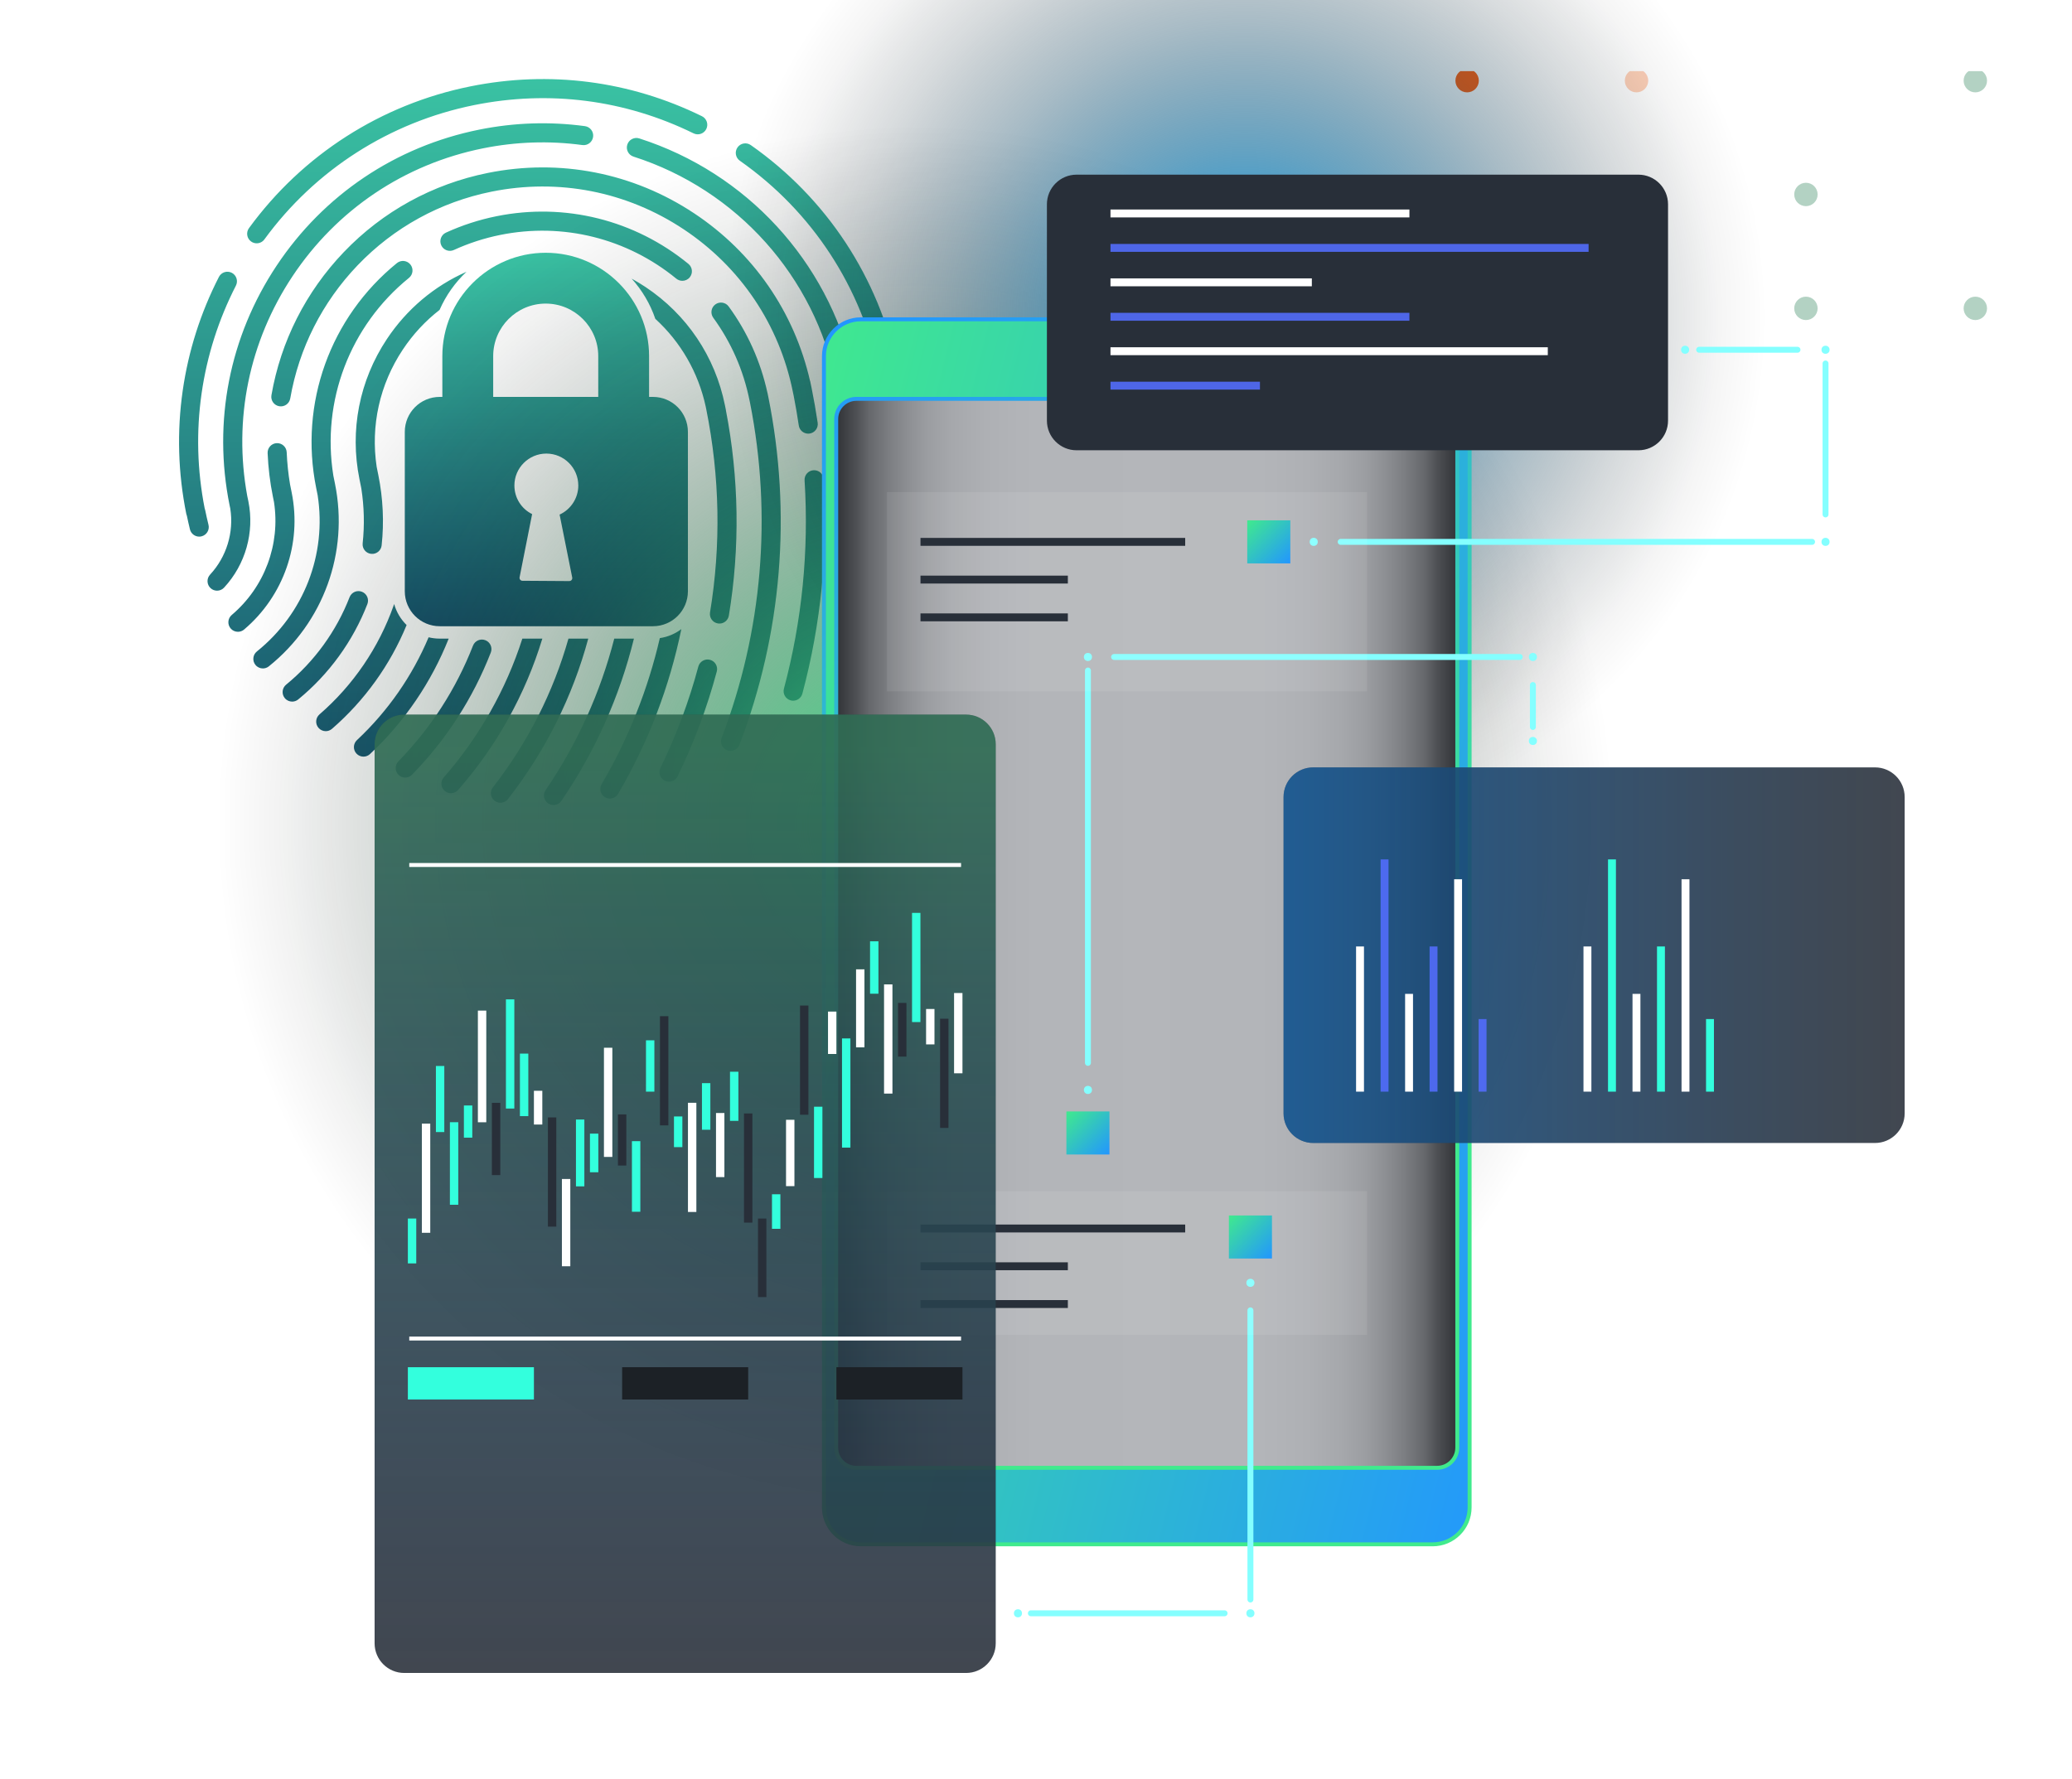 <svg width="524" height="450" viewBox="0 0 524 450" fill="none" xmlns="http://www.w3.org/2000/svg">
<g clip-path="url(#clip0_6193_26665)">
<g clip-path="url(#clip1_6193_26665)">
<path d="M499.553 75.043C497.919 75.043 496.594 76.368 496.594 78.002C496.594 79.636 497.919 80.96 499.553 80.96C501.188 80.96 502.513 79.636 502.513 78.002C502.513 76.368 501.188 75.043 499.553 75.043Z" fill="#006838" fill-opacity="0.3"/>
<path d="M456.712 75.043C455.077 75.043 453.752 76.368 453.752 78.002C453.752 79.636 455.077 80.96 456.712 80.96C458.346 80.96 459.671 79.636 459.671 78.002C459.671 76.368 458.346 75.043 456.712 75.043Z" fill="#006838" fill-opacity="0.3"/>
<path d="M413.87 75.043C412.235 75.043 410.91 76.368 410.91 78.002C410.91 79.636 412.235 80.96 413.87 80.96C415.504 80.96 416.829 79.636 416.829 78.002C416.829 76.368 415.504 75.043 413.87 75.043Z" fill="#FC6113"/>
<path d="M371.028 75.043C369.393 75.043 368.068 76.368 368.068 78.002C368.068 79.636 369.393 80.96 371.028 80.96C372.662 80.96 373.988 79.636 373.988 78.002C373.988 76.368 372.662 75.043 371.028 75.043Z" fill="#006838" fill-opacity="0.3"/>
<path d="M499.553 46.232C497.919 46.232 496.594 47.556 496.594 49.19C496.594 50.824 497.919 52.149 499.553 52.149C501.188 52.149 502.513 50.824 502.513 49.19C502.513 47.556 501.188 46.232 499.553 46.232Z" fill="white" fill-opacity="0.3"/>
<path d="M456.712 46.232C455.077 46.232 453.752 47.556 453.752 49.19C453.752 50.824 455.077 52.149 456.712 52.149C458.346 52.149 459.671 50.824 459.671 49.19C459.671 47.556 458.346 46.232 456.712 46.232Z" fill="#006838" fill-opacity="0.3"/>
<path d="M413.87 46.232C412.235 46.232 410.91 47.556 410.91 49.19C410.91 50.824 412.235 52.149 413.87 52.149C415.504 52.149 416.829 50.824 416.829 49.19C416.829 47.556 415.504 46.232 413.87 46.232Z" fill="#FC6113"/>
<path d="M371.028 46.232C369.393 46.232 368.068 47.556 368.068 49.19C368.068 50.824 369.393 52.149 371.028 52.149C372.662 52.149 373.988 50.824 373.988 49.19C373.988 47.556 372.662 46.232 371.028 46.232Z" fill="white" fill-opacity="0.3"/>
<path d="M499.553 17.445C497.919 17.445 496.594 18.77 496.594 20.404C496.594 22.038 497.919 23.363 499.553 23.363C501.188 23.363 502.513 22.038 502.513 20.404C502.513 18.77 501.188 17.445 499.553 17.445Z" fill="#006838" fill-opacity="0.3"/>
<path d="M456.712 17.445C455.077 17.445 453.752 18.77 453.752 20.404C453.752 22.038 455.077 23.363 456.712 23.363C458.346 23.363 459.671 22.038 459.671 20.404C459.671 18.77 458.346 17.445 456.712 17.445Z" fill="white" fill-opacity="0.3"/>
<path d="M413.87 17.445C412.235 17.445 410.91 18.77 410.91 20.404C410.91 22.038 412.235 23.363 413.87 23.363C415.504 23.363 416.829 22.038 416.829 20.404C416.829 18.77 415.504 17.445 413.87 17.445Z" fill="#FC6113" fill-opacity="0.3"/>
<path d="M371.028 17.445C369.393 17.445 368.068 18.77 368.068 20.404C368.068 22.038 369.393 23.363 371.028 23.363C372.662 23.363 373.988 22.038 373.988 20.404C373.988 18.77 372.662 17.445 371.028 17.445Z" fill="#FC6113"/>
</g>
<g style="mix-blend-mode:multiply">
<path fill-rule="evenodd" clip-rule="evenodd" d="M173.97 109.242C173.97 104.358 170.01 100.398 165.13 100.398H164.148V90.079C164.148 75.662 152.424 63.94 138.008 63.94C123.592 63.94 111.868 75.663 111.868 90.079V100.398H111.208C106.325 100.398 102.371 104.358 102.371 109.242V149.565C102.371 154.449 106.325 158.409 111.208 158.409H165.13C170.01 158.409 173.97 154.449 173.97 149.565V109.242ZM124.726 90.078C124.726 82.749 130.683 76.795 138.008 76.795C145.334 76.795 151.294 82.749 151.294 90.078V100.396H124.726V90.078ZM130.089 122.812C130.089 118.36 133.712 114.735 138.172 114.735C142.631 114.735 146.25 118.36 146.25 122.812C146.25 125.988 144.373 128.867 141.52 130.167L144.706 146.055C144.719 146.116 144.732 146.186 144.732 146.25C144.732 146.654 144.399 146.988 143.995 146.988H143.988L132.12 146.91C131.902 146.91 131.69 146.815 131.553 146.642C131.415 146.472 131.357 146.244 131.402 146.027L134.572 130.047C131.826 128.689 130.091 125.912 130.091 122.811L130.089 122.812Z" fill="url(#paint0_linear_6193_26665)"/>
</g>
<g style="mix-blend-mode:multiply">
<path d="M172.9 58C158.516 48.443 141.27 45.06 124.339 48.474C111.315 51.1 99.595 57.541 90.445 67.103C81.5 76.449 75.605 88.1 73.401 100.794C73.173 102.107 71.925 102.989 70.61 102.759C69.297 102.531 68.416 101.281 68.645 99.968C71.015 86.326 77.347 73.807 86.959 63.763C96.794 53.485 109.391 46.562 123.387 43.741C141.582 40.073 160.117 43.708 175.575 53.978C190.537 63.92 200.887 78.925 204.86 96.378H204.882L205.246 98.121C205.828 101.004 206.346 103.967 206.787 106.926C206.983 108.246 206.074 109.473 204.755 109.67C204.633 109.688 204.514 109.696 204.396 109.696C203.22 109.696 202.188 108.836 202.011 107.638C201.642 105.156 201.215 102.67 200.743 100.235L200.502 99.075C197.088 82.144 187.287 67.558 172.903 58.002L172.9 58ZM84.727 122.418L84.3 120.304C81.27 101.428 88.482 82.431 103.429 70.293C104.464 69.452 104.622 67.932 103.781 66.897C102.94 65.862 101.42 65.704 100.385 66.545C83.481 80.274 75.651 102.051 79.952 123.38L80.332 125.267C82.657 140.225 76.873 155.223 64.967 164.79C63.927 165.624 63.762 167.144 64.596 168.184C65.073 168.778 65.774 169.087 66.48 169.087C67.011 169.087 67.544 168.912 67.991 168.555C81.813 157.448 88.227 139.769 84.727 122.416V122.418ZM73.773 124.625L73.351 122.529C72.902 119.85 72.617 117.128 72.505 114.41C72.451 113.078 71.325 112.046 69.993 112.098C68.66 112.153 67.625 113.278 67.68 114.611C67.834 118.296 68.28 121.991 69.006 125.589L69.296 127.02C70.932 137.698 66.914 148.521 58.607 155.561C57.59 156.423 57.464 157.947 58.325 158.964C58.802 159.526 59.483 159.817 60.169 159.817C60.72 159.817 61.275 159.63 61.729 159.245C71.752 150.751 76.365 137.486 73.773 124.627V124.625ZM99.679 152.783C99.634 152.914 99.59 153.045 99.545 153.176C95.799 163.81 89.317 173.333 80.795 180.713C79.787 181.587 79.677 183.111 80.55 184.119C81.028 184.67 81.7 184.953 82.376 184.953C82.936 184.953 83.498 184.759 83.956 184.365C92.211 177.214 98.686 168.192 102.829 158.11C101.352 156.661 100.251 154.832 99.68 152.785L99.679 152.783ZM91.53 149.687C90.287 149.203 88.888 149.819 88.406 151.063C85.056 159.685 79.507 167.337 72.357 173.194C71.325 174.038 71.175 175.56 72.019 176.591C72.496 177.174 73.189 177.476 73.888 177.476C74.427 177.476 74.968 177.296 75.416 176.929C83.207 170.547 89.257 162.208 92.906 152.812C93.39 151.569 92.774 150.17 91.53 149.688V149.687ZM111.167 78.398C112.769 74.73 115.101 71.451 117.978 68.747C109.844 72.34 102.885 78.176 97.845 85.76C90.876 96.25 88.408 108.828 90.9 121.174L91.375 123.534C92.096 128.162 92.211 132.83 91.715 137.444C91.572 138.77 92.531 139.96 93.857 140.102C95.182 140.244 96.374 139.285 96.516 137.959C97.15 132.065 96.87 126.092 95.685 120.207L95.254 118.068C93.699 107.685 96.014 97.238 101.867 88.432C104.446 84.549 107.588 81.177 111.165 78.398H111.167ZM52.725 132.753C52.415 131.494 52.135 130.246 51.891 129.038C51.86 128.889 51.817 128.749 51.762 128.613C49.862 118.938 49.6 109.134 50.99 99.463C52.355 89.976 55.272 80.822 59.66 72.251C60.267 71.064 59.798 69.609 58.612 69.003C57.425 68.394 55.969 68.864 55.363 70.05C50.732 79.096 47.653 88.76 46.212 98.776C44.721 109.138 45.025 119.644 47.113 130C47.145 130.162 47.197 130.316 47.26 130.463C47.494 131.59 47.751 132.743 48.038 133.907C48.309 135.008 49.296 135.744 50.381 135.744C50.572 135.744 50.766 135.721 50.96 135.673C52.255 135.354 53.046 134.046 52.727 132.751L52.725 132.753ZM63.492 61.081C63.92 61.394 64.418 61.545 64.913 61.545C65.659 61.545 66.393 61.202 66.865 60.553C79.706 42.955 98.55 30.89 119.925 26.58C138.891 22.756 158.071 25.228 175.392 33.731C176.59 34.318 178.036 33.825 178.623 32.628C179.21 31.431 178.717 29.984 177.52 29.397C159.236 20.421 138.99 17.811 118.972 21.847C96.409 26.394 76.519 39.13 62.965 57.707C62.179 58.784 62.415 60.295 63.492 61.081ZM62.819 126.834L62.533 125.49C58.972 106.072 63.01 86.378 73.964 69.892C85.172 53.024 102.277 41.529 122.132 37.526C130.473 35.844 138.933 35.563 147.277 36.692C148.597 36.871 149.815 35.945 149.994 34.623C150.174 33.302 149.247 32.086 147.924 31.907C139.045 30.705 130.046 31.003 121.176 32.793C100.059 37.051 81.862 49.278 69.941 67.221C58.018 85.164 53.799 106.676 58.057 127.795L58.233 128.619C59.184 134.649 57.305 140.852 53.123 145.361C52.216 146.339 52.274 147.866 53.253 148.773C53.717 149.205 54.305 149.416 54.894 149.416C55.542 149.416 56.189 149.158 56.665 148.644C62.09 142.791 64.391 134.638 62.818 126.834H62.819ZM172.565 71.035C173.264 71.035 173.958 70.733 174.435 70.151C175.28 69.119 175.128 67.597 174.097 66.753C160.492 55.613 142.813 51.215 125.592 54.687C121.163 55.579 116.851 56.978 112.777 58.846C111.564 59.402 111.032 60.835 111.589 62.046C112.145 63.259 113.578 63.791 114.789 63.234C118.526 61.522 122.481 60.238 126.547 59.42C142.344 56.236 158.56 60.27 171.037 70.489C171.487 70.856 172.027 71.035 172.565 71.035ZM111.209 161.545C110.24 161.545 109.297 161.426 108.395 161.207C104.299 170.922 98.177 179.821 90.267 187.22C89.294 188.131 89.242 189.659 90.154 190.632C90.63 191.14 91.273 191.397 91.918 191.397C92.509 191.397 93.102 191.182 93.568 190.746C102.394 182.489 109.127 172.476 113.474 161.543H111.21L111.209 161.545ZM194.085 99.336L194.076 99.329C192.336 91.396 189.043 84.066 184.284 77.531C183.5 76.452 181.99 76.216 180.911 77.001C179.832 77.785 179.596 79.295 180.381 80.374C184.928 86.617 188.013 93.652 189.553 101.283L189.679 101.894C195.303 130.366 192.821 159.669 182.489 186.675C182.012 187.921 182.636 189.316 183.882 189.793C184.166 189.902 184.457 189.953 184.743 189.953C185.715 189.953 186.631 189.363 186.999 188.401C197.732 160.345 200.253 129.89 194.291 100.33L194.087 99.337L194.085 99.336ZM205.731 118.951C204.401 119.035 203.39 120.181 203.474 121.512C204.595 139.284 202.839 157.013 198.251 174.211C197.908 175.5 198.673 176.823 199.962 177.165C200.17 177.22 200.379 177.248 200.586 177.248C201.653 177.248 202.63 176.535 202.918 175.455C207.64 157.752 209.449 139.502 208.295 121.208C208.21 119.877 207.064 118.863 205.733 118.951H205.731ZM179.562 166.907C178.274 166.564 176.951 167.327 176.606 168.614C174.252 177.41 171.029 186.037 167.025 194.253C166.441 195.451 166.939 196.897 168.138 197.481C168.479 197.647 168.838 197.725 169.194 197.725C170.088 197.725 170.948 197.225 171.365 196.367C175.505 187.874 178.836 178.956 181.27 169.861C181.614 168.572 180.85 167.25 179.562 166.905V166.907ZM184.326 155.715C187.166 138.467 186.905 120.962 183.557 103.666L183.565 103.656L183.338 102.531C180.85 90.185 173.702 79.547 163.212 72.578C162.077 71.824 160.917 71.126 159.737 70.479C162.373 73.399 164.431 76.852 165.728 80.654C172.153 86.52 176.592 94.197 178.471 102.84L178.602 103.49C182.045 120.578 182.368 137.885 179.562 154.931C179.346 156.247 180.237 157.489 181.553 157.704C181.686 157.727 181.818 157.736 181.948 157.736C183.109 157.736 184.132 156.897 184.326 155.713V155.715ZM215.722 93.65L215.689 93.655C209.299 66.056 188.788 43.707 161.679 35.015C160.41 34.609 159.05 35.308 158.642 36.577C158.235 37.846 158.935 39.206 160.204 39.614C186.385 48.008 206.018 69.947 211.445 96.868L211.771 98.415C215.292 116.692 215.919 135.243 213.636 153.58C213.471 154.903 214.41 156.11 215.733 156.274C215.835 156.287 215.935 156.294 216.034 156.294C217.234 156.294 218.275 155.4 218.427 154.177C220.84 134.803 220.089 115.199 216.197 95.911L215.72 93.652L215.722 93.65ZM227.174 93.695C227.14 93.522 227.087 93.359 227.019 93.204C222.256 70.233 209.084 50.181 189.874 36.702C188.783 35.935 187.277 36.199 186.511 37.292C185.746 38.383 186.01 39.889 187.1 40.655C205.432 53.521 217.965 72.699 222.392 94.661C222.423 94.811 222.468 94.955 222.523 95.092C223.721 101.195 224.274 107.421 224.156 113.606C224.131 114.939 225.191 116.04 226.524 116.066C226.54 116.066 226.555 116.066 226.571 116.066C227.882 116.066 228.959 115.015 228.983 113.697C229.111 107.012 228.501 100.282 227.172 93.694L227.174 93.695ZM143.759 161.545C139.936 175.037 133.51 187.827 124.653 199.161C123.831 200.212 124.017 201.729 125.069 202.55C125.51 202.895 126.034 203.063 126.553 203.063C127.271 203.063 127.981 202.744 128.456 202.135C137.991 189.934 144.829 176.116 148.768 161.545H143.757H143.759ZM122.748 161.946C121.506 161.462 120.106 162.075 119.621 163.317C115.335 174.3 108.985 184.15 100.749 192.594C99.818 193.548 99.837 195.076 100.791 196.008C101.26 196.465 101.868 196.693 102.476 196.693C103.084 196.693 103.731 196.451 104.205 195.964C112.895 187.054 119.596 176.661 124.118 165.071C124.603 163.829 123.988 162.429 122.746 161.944L122.748 161.946ZM132.098 161.545C127.981 174.408 121.157 186.477 112.224 196.645C111.344 197.647 111.443 199.172 112.444 200.052C112.903 200.455 113.471 200.653 114.037 200.653C114.708 200.653 115.374 200.375 115.851 199.832C125.562 188.781 132.894 175.589 137.155 161.545H132.098ZM166.868 161.417C163.888 174.3 158.958 186.764 152.146 198.375C151.472 199.525 151.857 201.004 153.007 201.679C153.39 201.903 153.81 202.01 154.226 202.01C155.054 202.01 155.861 201.583 156.31 200.817C163.962 187.773 169.325 173.692 172.305 159.145C170.743 160.319 168.886 161.119 166.867 161.415L166.868 161.417ZM155.342 161.545C151.849 175.16 145.968 188.184 137.984 199.856C137.231 200.957 137.512 202.46 138.613 203.212C139.03 203.496 139.504 203.634 139.975 203.634C140.744 203.634 141.501 203.267 141.97 202.583C150.507 190.105 156.728 176.14 160.319 161.545H155.343H155.342Z" fill="url(#paint1_linear_6193_26665)"/>
</g>
<path style="mix-blend-mode:screen" d="M357.195 334.033C426.635 264.594 426.635 152.01 357.195 82.57C287.755 13.13 175.171 13.13 105.732 82.57C36.292 152.01 36.292 264.594 105.732 334.033C175.171 403.473 287.755 403.473 357.195 334.033Z" fill="url(#paint2_radial_6193_26665)"/>
<path style="mix-blend-mode:screen" d="M409.277 174.698C461.504 122.47 461.504 37.793 409.277 -14.434C357.05 -66.661 272.373 -66.661 220.145 -14.434C167.918 37.793 167.918 122.47 220.145 174.698C272.373 226.925 357.05 226.925 409.277 174.698Z" fill="url(#paint3_radial_6193_26665)"/>
<g filter="url(#filter0_d_6193_26665)">
<path d="M366.659 85.112H203.357V376.31H366.659V85.112Z" fill="#282F39"/>
<path style="mix-blend-mode:multiply" opacity="0.65" d="M366.659 85.112H203.357V376.31H366.659V85.112Z" fill="url(#paint4_linear_6193_26665)"/>
<path d="M357.321 75.775H212.709C207.55 75.775 203.371 79.953 203.371 85.112V376.31C203.371 381.469 207.55 385.648 212.709 385.648H357.321C362.48 385.648 366.659 381.469 366.659 376.31V85.112C366.659 79.953 362.48 75.775 357.321 75.775ZM358.437 366.292H211.579C208.761 366.292 206.475 364.005 206.475 361.188V100.997C206.475 98.18 208.761 95.893 211.579 95.893H358.437C361.255 95.893 363.542 98.18 363.542 100.997V361.188C363.542 364.005 361.255 366.292 358.437 366.292Z" fill="url(#paint5_linear_6193_26665)" stroke="url(#paint6_linear_6193_26665)" stroke-miterlimit="10"/>
<path d="M303.473 87.481H266.544C265.918 87.481 265.414 86.977 265.414 86.351C265.414 85.725 265.918 85.221 266.544 85.221H303.473C304.099 85.221 304.603 85.725 304.603 86.351C304.603 86.977 304.099 87.481 303.473 87.481Z" fill="#212121"/>
<path d="M320.869 88.488C322.041 88.488 322.992 87.537 322.992 86.365C322.992 85.192 322.041 84.241 320.869 84.241C319.696 84.241 318.745 85.192 318.745 86.365C318.745 87.537 319.696 88.488 320.869 88.488Z" fill="#212121"/>
</g>
<path opacity="0.88" d="M474.183 194.116H332.102C327.96 194.116 324.602 197.474 324.602 201.616V281.626C324.602 285.768 327.96 289.126 332.102 289.126H474.183C478.325 289.126 481.683 285.768 481.683 281.626V201.616C481.683 197.474 478.325 194.116 474.183 194.116Z" fill="#282F39"/>
<path style="mix-blend-mode:screen" opacity="0.41" d="M474.183 194.116H332.102C327.96 194.116 324.602 197.474 324.602 201.616V281.626C324.602 285.768 327.96 289.126 332.102 289.126H474.183C478.325 289.126 481.683 285.768 481.683 281.626V201.616C481.683 197.474 478.325 194.116 474.183 194.116Z" fill="url(#paint7_linear_6193_26665)"/>
<g filter="url(#filter1_d_6193_26665)">
<path d="M412.34 42.181H270.26C266.117 42.181 262.76 45.538 262.76 49.681V104.4C262.76 108.542 266.117 111.9 270.26 111.9H412.34C416.482 111.9 419.84 108.542 419.84 104.4V49.681C419.84 45.538 416.482 42.181 412.34 42.181Z" fill="#282F39"/>
</g>
<circle cx="316.227" cy="324.504" r="1.021" fill="#84FFFF"/>
<path d="M316.227 331.473V404.609" stroke="#84FFFF" stroke-width="1.5" stroke-linecap="round" stroke-linejoin="round"/>
<circle cx="316.227" cy="408.094" r="1.021" fill="#84FFFF"/>
<path d="M309.693 408.094H260.704" stroke="#84FFFF" stroke-width="1.5" stroke-linecap="round" stroke-linejoin="round"/>
<circle cx="257.437" cy="408.094" r="1.021" fill="#84FFFF"/>
<circle cx="332.234" cy="137.068" r="1.021" fill="#84FFFF"/>
<path d="M339.054 137.068H458.266" stroke="#84FFFF" stroke-width="1.5" stroke-linecap="round" stroke-linejoin="round"/>
<circle cx="461.669" cy="137.068" r="1.021" fill="#84FFFF"/>
<path d="M461.669 130.127V91.945" stroke="#84FFFF" stroke-width="1.5" stroke-linecap="round" stroke-linejoin="round"/>
<circle cx="461.669" cy="88.474" r="1.021" fill="#84FFFF"/>
<path d="M454.577 88.474H429.708" stroke="#84FFFF" stroke-width="1.5" stroke-linecap="round" stroke-linejoin="round"/>
<circle cx="426.156" cy="88.474" r="1.021" fill="#84FFFF"/>
<circle cx="275.133" cy="275.705" r="1.021" fill="#84FFFF"/>
<path d="M275.133 268.858V169.615" stroke="#84FFFF" stroke-width="1.5" stroke-linecap="round" stroke-linejoin="round"/>
<circle cx="275.133" cy="166.184" r="1.021" fill="#84FFFF"/>
<path d="M281.748 166.184H384.341" stroke="#84FFFF" stroke-width="1.5" stroke-linecap="round" stroke-linejoin="round"/>
<circle cx="387.662" cy="166.184" r="1.021" fill="#84FFFF"/>
<path d="M387.662 173.276V183.893" stroke="#84FFFF" stroke-width="1.5" stroke-linecap="round" stroke-linejoin="round"/>
<circle cx="387.662" cy="187.432" r="1.021" fill="#84FFFF"/>
<path opacity="0.08" d="M345.724 124.478H224.292V174.882H345.724V124.478Z" fill="white"/>
<path opacity="0.08" d="M345.724 301.323H224.292V337.666H345.724V301.323Z" fill="white"/>
<path d="M321.671 307.462H310.782V318.351H321.671V307.462Z" fill="url(#paint8_linear_6193_26665)"/>
<path d="M280.577 281.15H269.688V292.039H280.577V281.15Z" fill="url(#paint9_linear_6193_26665)"/>
<path d="M326.313 131.624H315.424V142.513H326.313V131.624Z" fill="url(#paint10_linear_6193_26665)"/>
<path d="M280.836 53.996H356.436" stroke="white" stroke-width="2" stroke-miterlimit="10"/>
<path opacity="0.88" d="M280.836 62.707H401.75" stroke="#536DFE" stroke-width="2" stroke-miterlimit="10"/>
<path d="M280.836 71.419H331.758" stroke="white" stroke-width="2" stroke-miterlimit="10"/>
<path opacity="0.88" d="M280.836 80.13H356.436" stroke="#536DFE" stroke-width="2" stroke-miterlimit="10"/>
<path d="M280.836 88.842H391.432" stroke="white" stroke-width="2" stroke-miterlimit="10"/>
<path opacity="0.88" d="M280.836 97.553H318.636" stroke="#536DFE" stroke-width="2" stroke-miterlimit="10"/>
<path d="M343.944 276.141V239.416" stroke="white" stroke-width="2" stroke-miterlimit="10"/>
<path opacity="0.88" d="M350.151 276.141V217.392" stroke="#536DFE" stroke-width="2" stroke-miterlimit="10"/>
<path d="M356.345 276.141V251.408" stroke="white" stroke-width="2" stroke-miterlimit="10"/>
<path opacity="0.88" d="M362.538 276.141V239.416" stroke="#536DFE" stroke-width="2" stroke-miterlimit="10"/>
<path d="M368.745 276.141V222.415" stroke="white" stroke-width="2" stroke-miterlimit="10"/>
<path opacity="0.88" d="M374.938 276.141V257.778" stroke="#536DFE" stroke-width="2" stroke-miterlimit="10"/>
<path d="M401.455 276.141V239.416" stroke="white" stroke-width="2" stroke-miterlimit="10"/>
<path d="M407.662 276.141V217.392" stroke="#33FFDD" stroke-width="2" stroke-miterlimit="10"/>
<path d="M413.855 276.141V251.408" stroke="white" stroke-width="2" stroke-miterlimit="10"/>
<path d="M420.048 276.141V239.416" stroke="#33FFDD" stroke-width="2" stroke-miterlimit="10"/>
<path d="M426.255 276.141V222.415" stroke="white" stroke-width="2" stroke-miterlimit="10"/>
<path d="M432.449 276.141V257.778" stroke="#33FFDD" stroke-width="2" stroke-miterlimit="10"/>
<path d="M232.786 137.069H299.729" stroke="#282F39" stroke-width="2" stroke-miterlimit="10"/>
<path d="M232.786 146.61H270.055" stroke="#282F39" stroke-width="2" stroke-miterlimit="10"/>
<path d="M232.786 156.166H270.055" stroke="#282F39" stroke-width="2" stroke-miterlimit="10"/>
<path d="M232.786 310.756H299.729" stroke="#282F39" stroke-width="2" stroke-miterlimit="10"/>
<path d="M232.786 320.311H270.055" stroke="#282F39" stroke-width="2" stroke-miterlimit="10"/>
<path d="M232.786 329.867H270.055" stroke="#282F39" stroke-width="2" stroke-miterlimit="10"/>
<path opacity="0.88" d="M244.315 180.763H102.235C98.093 180.763 94.735 184.121 94.735 188.263V415.689C94.735 419.832 98.093 423.189 102.235 423.189H244.315C248.458 423.189 251.815 419.832 251.815 415.689V188.263C251.815 184.121 248.458 180.763 244.315 180.763Z" fill="#282F39"/>
<path style="mix-blend-mode:screen" opacity="0.3" d="M244.315 180.763H102.235C98.093 180.763 94.735 184.121 94.735 188.263V415.689C94.735 419.832 98.093 423.189 102.235 423.189H244.315C248.458 423.189 251.815 419.832 251.815 415.689V188.263C251.815 184.121 248.458 180.763 244.315 180.763Z" fill="url(#paint11_linear_6193_26665)"/>
<path d="M105.27 308.238H103.147V319.59H105.27V308.238Z" fill="#33FFDD"/>
<path d="M108.81 284.226H106.686V311.845H108.81V284.226Z" fill="white"/>
<path d="M112.362 269.648H110.239V286.363H112.362V269.648Z" fill="#33FFDD"/>
<path d="M115.901 283.872H113.778V304.753H115.901V283.872Z" fill="#33FFDD"/>
<path d="M119.44 279.639H117.317V287.779H119.44V279.639Z" fill="#33FFDD"/>
<path d="M122.979 255.641H120.856V283.886H122.979V255.641Z" fill="white"/>
<path d="M126.519 278.972H124.395V297.253H126.519V278.972Z" fill="#282F39"/>
<path d="M130.071 252.796H127.948V280.415H130.071V252.796Z" fill="#33FFDD"/>
<path d="M133.611 266.517H131.487V282.334H133.611V266.517Z" fill="#33FFDD"/>
<path d="M137.149 275.923H135.026V284.458H137.149V275.923Z" fill="white"/>
<path d="M140.688 282.661H138.565V310.279H140.688V282.661Z" fill="#282F39"/>
<path d="M144.228 298.233H142.104V320.311H144.228V298.233Z" fill="white"/>
<path d="M147.78 283.192H145.657V300.098H147.78V283.192Z" fill="#33FFDD"/>
<path d="M151.319 286.758H149.196V296.531H151.319V286.758Z" fill="#33FFDD"/>
<path d="M154.858 265.034H152.735V292.652H154.858V265.034Z" fill="white"/>
<path d="M158.397 281.899H156.274V294.83H158.397V281.899Z" fill="#282F39"/>
<path d="M161.936 288.664H159.813V306.522H161.936V288.664Z" fill="#33FFDD"/>
<path d="M165.489 263.155H163.366V276.141H165.489V263.155Z" fill="#33FFDD"/>
<path d="M169.028 257.057H166.905V284.675H169.028V257.057Z" fill="#282F39"/>
<path d="M172.567 282.416H170.444V290.175H172.567V282.416Z" fill="#33FFDD"/>
<path d="M176.107 278.958H173.983V306.577H176.107V278.958Z" fill="white"/>
<path d="M179.645 273.99H177.522V285.778H179.645V273.99Z" fill="#33FFDD"/>
<path d="M183.198 281.545H181.075V297.756H183.198V281.545Z" fill="white"/>
<path d="M186.737 271.104H184.614V283.532H186.737V271.104Z" fill="#33FFDD"/>
<path d="M190.276 281.654H188.153V309.272H190.276V281.654Z" fill="#282F39"/>
<path d="M193.816 308.238H191.692V328.111H193.816V308.238Z" fill="#282F39"/>
<path d="M197.354 302.099H195.231V310.837H197.354V302.099Z" fill="#33FFDD"/>
<path d="M200.907 283.26H198.784V300.043H200.907V283.26Z" fill="white"/>
<path d="M204.446 254.362H202.323V281.98H204.446V254.362Z" fill="#282F39"/>
<path d="M207.985 279.952H205.862V297.988H207.985V279.952Z" fill="#33FFDD"/>
<path d="M211.525 255.886H209.401V266.612H211.525V255.886Z" fill="white"/>
<path d="M215.063 262.679H212.94V290.297H215.063V262.679Z" fill="#33FFDD"/>
<path d="M218.616 245.201H216.493V264.938H218.616V245.201Z" fill="white"/>
<path d="M222.155 238.109H220.032V251.367H222.155V238.109Z" fill="#33FFDD"/>
<path d="M225.694 249.012H223.571V276.631H225.694V249.012Z" fill="white"/>
<path d="M229.234 253.695H227.11V267.279H229.234V253.695Z" fill="#282F39"/>
<path d="M232.772 230.922H230.649V258.541H232.772V230.922Z" fill="#33FFDD"/>
<path d="M236.325 255.233H234.202V264.19H236.325V255.233Z" fill="white"/>
<path d="M239.864 257.697H237.741V285.315H239.864V257.697Z" fill="#282F39"/>
<path d="M243.403 251.19H241.28V271.499H243.403V251.19Z" fill="white"/>
<path d="M103.501 218.808H243.05" stroke="white" stroke-miterlimit="10"/>
<path d="M103.501 338.592H243.05" stroke="white" stroke-miterlimit="10"/>
<path d="M135.026 345.847H103.147V354.014H135.026V345.847Z" fill="#33FFDD"/>
<path d="M189.215 345.847H157.336V354.014H189.215V345.847Z" fill="#1C2126"/>
<path d="M243.404 345.847H211.525V354.014H243.404V345.847Z" fill="#1C2126"/>
</g>
<defs>
<filter id="filter0_d_6193_26665" x="189.871" y="62.275" width="200.288" height="346.873" filterUnits="userSpaceOnUse" color-interpolation-filters="sRGB">
<feFlood flood-opacity="0" result="BackgroundImageFix"/>
<feColorMatrix in="SourceAlpha" type="matrix" values="0 0 0 0 0 0 0 0 0 0 0 0 0 0 0 0 0 0 127 0" result="hardAlpha"/>
<feOffset dx="5" dy="5"/>
<feGaussianBlur stdDeviation="9"/>
<feColorMatrix type="matrix" values="0 0 0 0 0.129 0 0 0 0 0.149 0 0 0 0 0.176 0 0 0 0.75 0"/>
<feBlend mode="normal" in2="BackgroundImageFix" result="effect1_dropShadow_6193_26665"/>
<feBlend mode="normal" in="SourceGraphic" in2="effect1_dropShadow_6193_26665" result="shape"/>
</filter>
<filter id="filter1_d_6193_26665" x="258.76" y="38.181" width="169.081" height="81.72" filterUnits="userSpaceOnUse" color-interpolation-filters="sRGB">
<feFlood flood-opacity="0" result="BackgroundImageFix"/>
<feColorMatrix in="SourceAlpha" type="matrix" values="0 0 0 0 0 0 0 0 0 0 0 0 0 0 0 0 0 0 127 0" result="hardAlpha"/>
<feOffset dx="2" dy="2"/>
<feGaussianBlur stdDeviation="3"/>
<feColorMatrix type="matrix" values="0 0 0 0 0.129 0 0 0 0 0.149 0 0 0 0 0.176 0 0 0 0.75 0"/>
<feBlend mode="normal" in2="BackgroundImageFix" result="effect1_dropShadow_6193_26665"/>
<feBlend mode="normal" in="SourceGraphic" in2="effect1_dropShadow_6193_26665" result="shape"/>
</filter>
<linearGradient id="paint0_linear_6193_26665" x1="138.171" y1="63.94" x2="138.171" y2="158.409" gradientUnits="userSpaceOnUse">
<stop stop-color="#3AC2A3"/>
<stop offset="1" stop-color="#17516C"/>
</linearGradient>
<linearGradient id="paint1_linear_6193_26665" x1="137.141" y1="20.001" x2="137.141" y2="203.634" gradientUnits="userSpaceOnUse">
<stop stop-color="#3AC2A3"/>
<stop offset="1" stop-color="#17516C"/>
</linearGradient>
<radialGradient id="paint2_radial_6193_26665" cx="0" cy="0" r="1" gradientUnits="userSpaceOnUse" gradientTransform="translate(231.469 208.311) scale(177.811)">
<stop stop-color="#40EA8D"/>
<stop offset="0.28" stop-color="#2A995C" stop-opacity="0.66"/>
<stop offset="0.53" stop-color="#185734" stop-opacity="0.38"/>
<stop offset="0.74" stop-color="#0B2818" stop-opacity="0.17"/>
<stop offset="0.9" stop-color="#020A06" stop-opacity="0.05"/>
<stop offset="0.99" stop-opacity="0"/>
</radialGradient>
<radialGradient id="paint3_radial_6193_26665" cx="0" cy="0" r="1" gradientUnits="userSpaceOnUse" gradientTransform="translate(314.707 80.129) scale(133.736)">
<stop stop-color="#00A8FF"/>
<stop offset="0.06" stop-color="#009CEC" stop-opacity="0.93"/>
<stop offset="0.32" stop-color="#006599" stop-opacity="0.6"/>
<stop offset="0.56" stop-color="#003957" stop-opacity="0.34"/>
<stop offset="0.75" stop-color="#001A28" stop-opacity="0.16"/>
<stop offset="0.9" stop-color="#00070A" stop-opacity="0.04"/>
<stop offset="0.99" stop-opacity="0"/>
</radialGradient>
<linearGradient id="paint4_linear_6193_26665" x1="203.357" y1="230.718" x2="366.659" y2="230.718" gradientUnits="userSpaceOnUse">
<stop stop-color="#090909"/>
<stop offset="0.02" stop-color="#373737"/>
<stop offset="0.05" stop-color="#626262"/>
<stop offset="0.07" stop-color="#878787"/>
<stop offset="0.1" stop-color="#A8A8A8"/>
<stop offset="0.13" stop-color="#C3C3C3"/>
<stop offset="0.16" stop-color="#D9D9D9"/>
<stop offset="0.2" stop-color="#EAEAEA"/>
<stop offset="0.25" stop-color="#F6F6F6"/>
<stop offset="0.31" stop-color="#FDFDFD"/>
<stop offset="0.5" stop-color="white"/>
<stop offset="0.69" stop-color="#FDFDFD"/>
<stop offset="0.75" stop-color="#F6F6F6"/>
<stop offset="0.8" stop-color="#EAEAEA"/>
<stop offset="0.84" stop-color="#D9D9D9"/>
<stop offset="0.87" stop-color="#C3C3C3"/>
<stop offset="0.9" stop-color="#A8A8A8"/>
<stop offset="0.93" stop-color="#878787"/>
<stop offset="0.95" stop-color="#626262"/>
<stop offset="0.98" stop-color="#373737"/>
<stop offset="1"/>
</linearGradient>
<linearGradient id="paint5_linear_6193_26665" x1="167.436" y1="201.875" x2="407.903" y2="260.855" gradientUnits="userSpaceOnUse">
<stop stop-color="#40EA8D"/>
<stop offset="1" stop-color="#2296FF"/>
</linearGradient>
<linearGradient id="paint6_linear_6193_26665" x1="198.879" y1="81.519" x2="371.151" y2="379.904" gradientUnits="userSpaceOnUse">
<stop stop-color="#2296FF"/>
<stop offset="0.61" stop-color="#40EA8D"/>
</linearGradient>
<linearGradient id="paint7_linear_6193_26665" x1="324.602" y1="241.621" x2="481.669" y2="241.621" gradientUnits="userSpaceOnUse">
<stop stop-color="#0088FF"/>
<stop offset="0.17" stop-color="#0088FF" stop-opacity="0.8"/>
<stop offset="0.47" stop-color="#0088FF" stop-opacity="0.46"/>
<stop offset="0.72" stop-color="#0088FF" stop-opacity="0.21"/>
<stop offset="0.91" stop-color="#0088FF" stop-opacity="0.06"/>
<stop offset="1" stop-color="#0088FF" stop-opacity="0"/>
</linearGradient>
<linearGradient id="paint8_linear_6193_26665" x1="310.782" y1="307.462" x2="321.671" y2="318.351" gradientUnits="userSpaceOnUse">
<stop stop-color="#40EA8D"/>
<stop offset="1" stop-color="#2296FF"/>
</linearGradient>
<linearGradient id="paint9_linear_6193_26665" x1="269.688" y1="281.15" x2="280.577" y2="292.039" gradientUnits="userSpaceOnUse">
<stop stop-color="#40EA8D"/>
<stop offset="1" stop-color="#2296FF"/>
</linearGradient>
<linearGradient id="paint10_linear_6193_26665" x1="315.424" y1="131.624" x2="326.313" y2="142.513" gradientUnits="userSpaceOnUse">
<stop stop-color="#40EA8D"/>
<stop offset="1" stop-color="#2296FF"/>
</linearGradient>
<linearGradient id="paint11_linear_6193_26665" x1="173.275" y1="188.834" x2="173.275" y2="424.374" gradientUnits="userSpaceOnUse">
<stop stop-color="#40EA8D"/>
<stop offset="0.99" stop-color="#2296FF" stop-opacity="0"/>
</linearGradient>
<clipPath id="clip0_6193_26665">
<rect width="524" height="450" fill="white"/>
</clipPath>
<clipPath id="clip1_6193_26665">
<rect width="220" height="125" fill="white" transform="translate(289 18)"/>
</clipPath>
</defs>
</svg>
